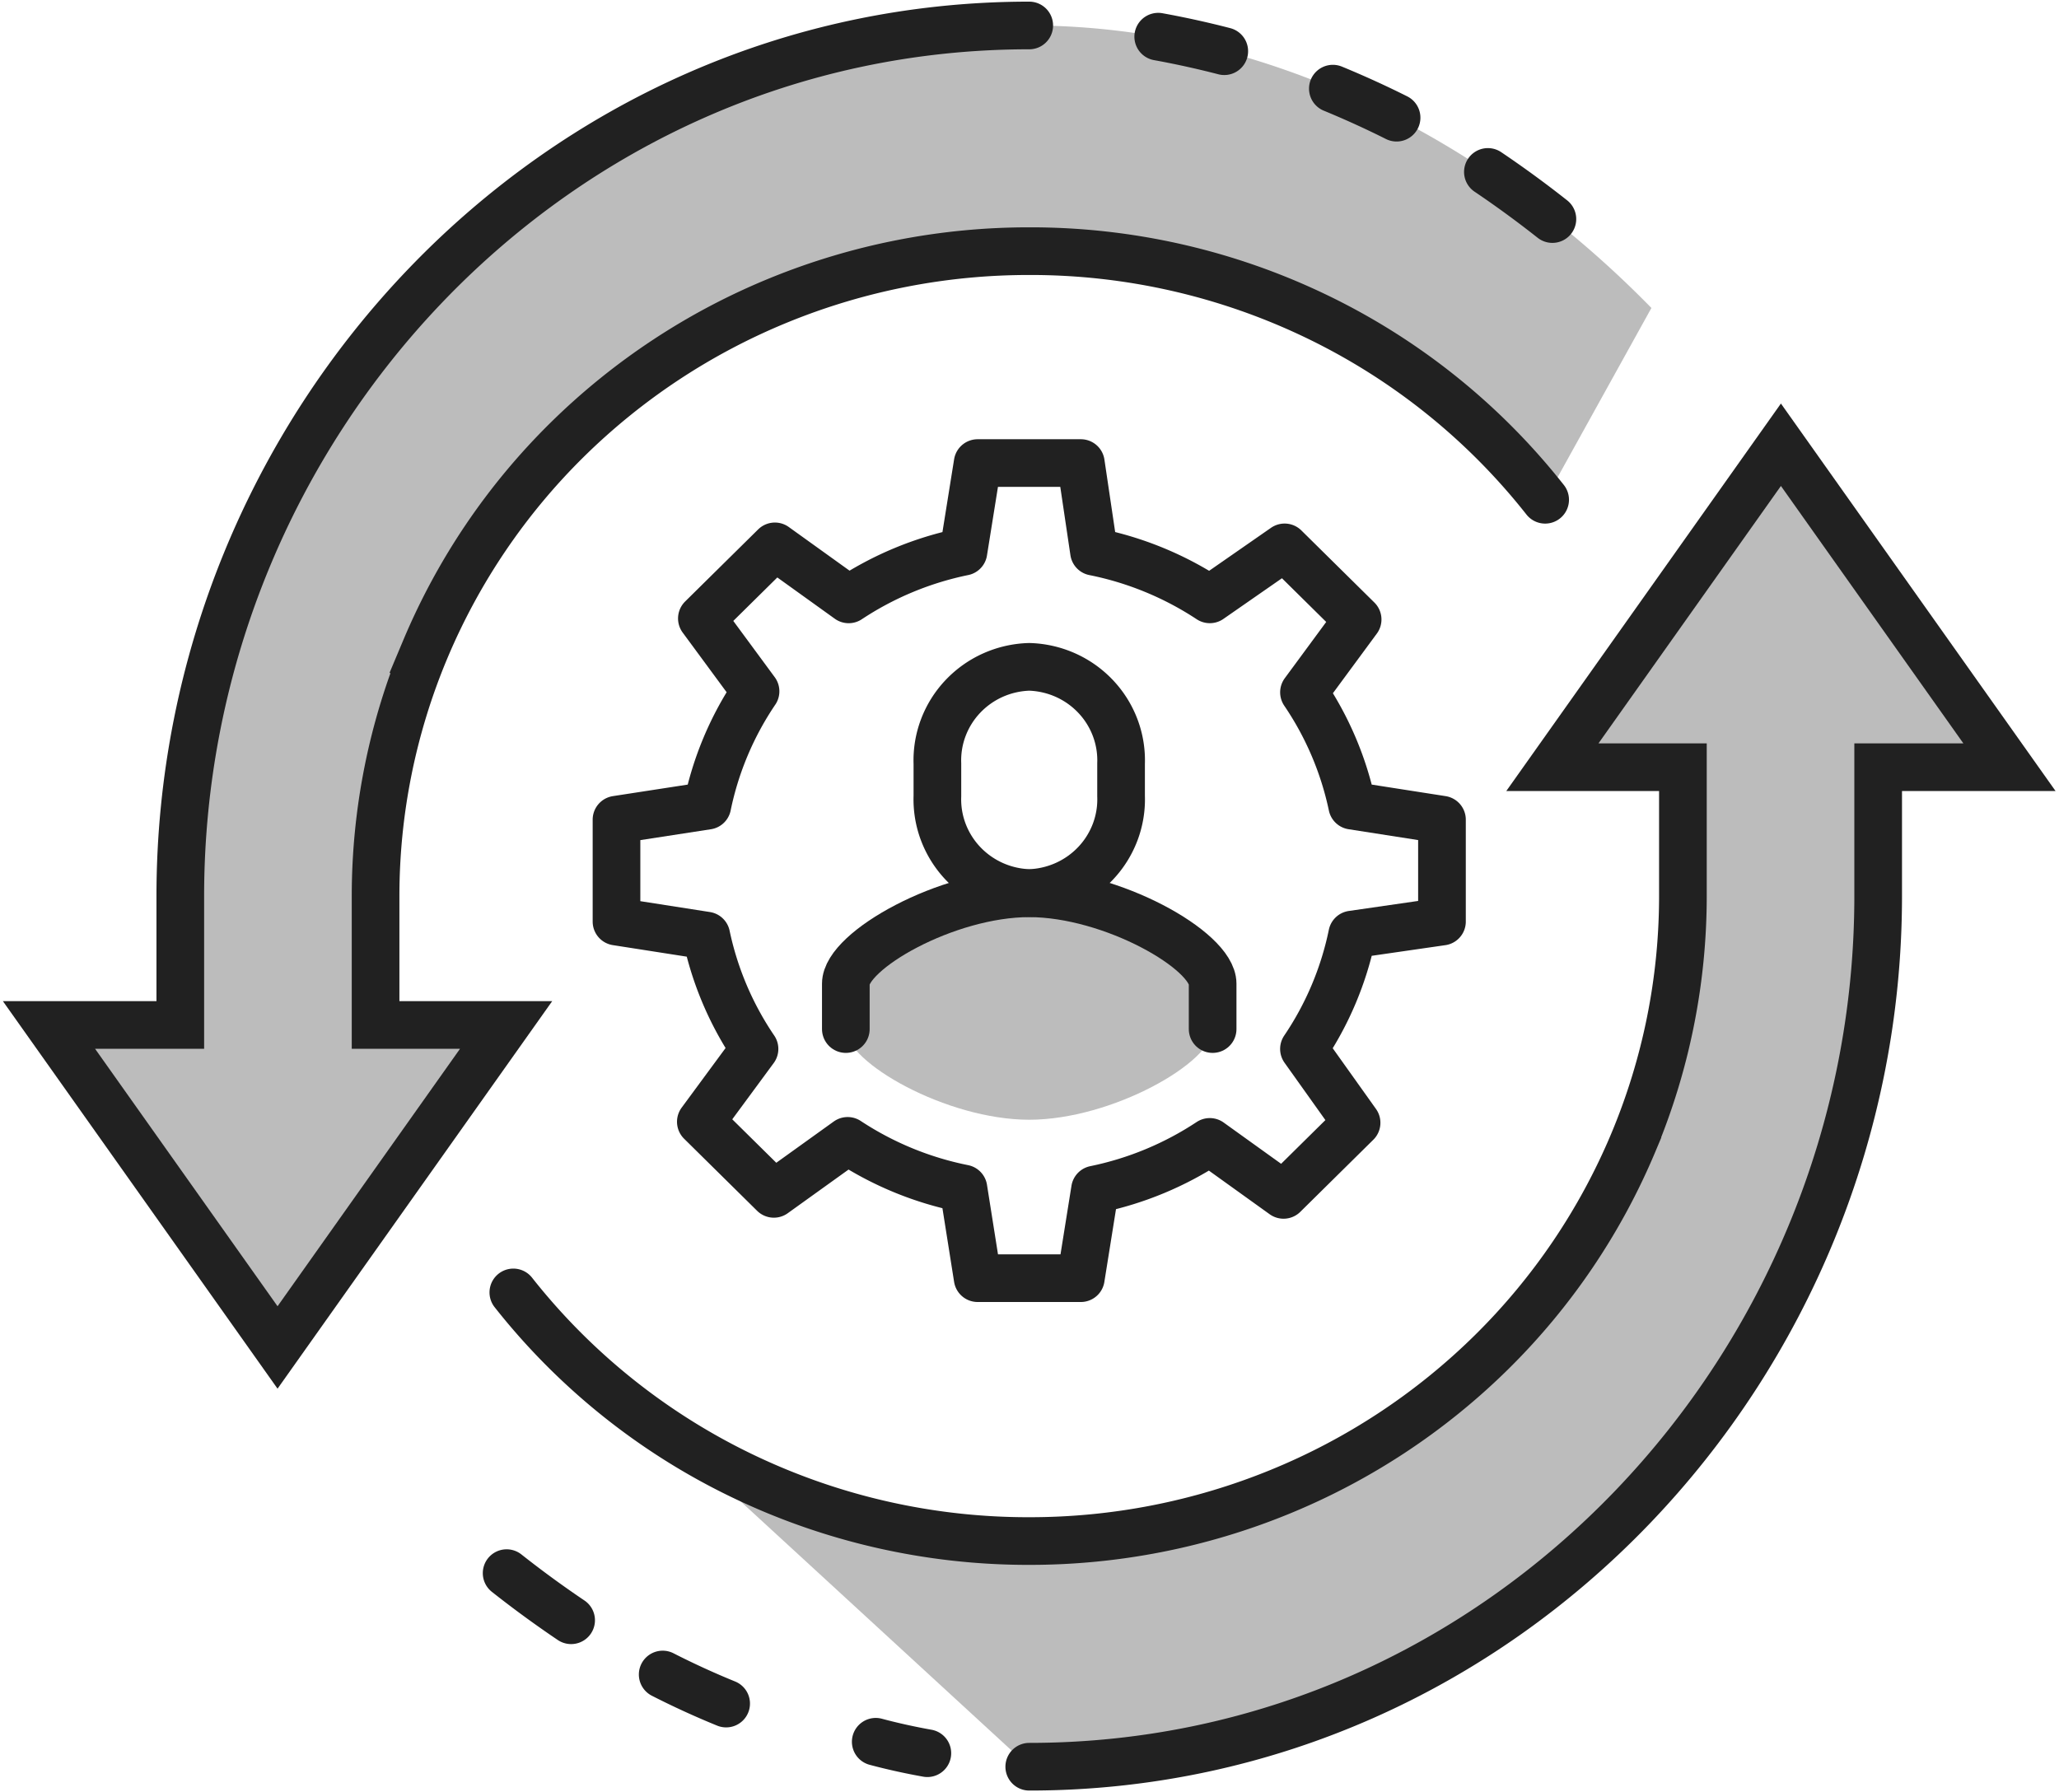 <svg width="108" height="94" viewBox="0 0 108 94" fill="none" xmlns="http://www.w3.org/2000/svg">
    <path d="M75.635 48.343v-5.345l-4.708-.735a16.709 16.709 0 0 0-2.53-5.946l2.814-3.821-3.83-3.782-3.923 2.726a17.15 17.15 0 0 0-6.075-2.499l-.69-4.65H51.28l-.745 4.65a17.15 17.15 0 0 0-6.02 2.5l-3.87-2.78-3.83 3.781 2.815 3.822a16.71 16.71 0 0 0-2.53 6l-4.763.734v5.345l4.709.735a16.71 16.71 0 0 0 2.53 5.946l-2.815 3.821 3.83 3.781 3.87-2.779a17.15 17.15 0 0 0 6.074 2.499l.745 4.703h5.412l.744-4.65a17.149 17.149 0 0 0 6.02-2.498l3.87 2.779 3.83-3.782-2.76-3.874a16.708 16.708 0 0 0 2.53-6l4.708-.681z" stroke="#212121" stroke-width="2.5" stroke-linecap="round" stroke-linejoin="round"/>
    <path d="M53.986 46.86c-4.33 0-9.62 3.006-9.62 4.743v2.379c0 1.75 5.29 4.756 9.62 4.756 4.33 0 9.62-3.006 9.62-4.756v-2.379c0-1.737-5.29-4.743-9.62-4.743z" fill="#212121" fill-opacity=".3"/>
    <path d="M53.986 46.846c.655-.02 1.3-.169 1.897-.436a4.98 4.98 0 0 0 1.582-1.121 4.907 4.907 0 0 0 1.026-1.635 4.86 4.86 0 0 0 .312-1.899v-1.697a4.847 4.847 0 0 0-.313-1.896 4.893 4.893 0 0 0-1.026-1.632 4.966 4.966 0 0 0-1.582-1.118 5.017 5.017 0 0 0-1.896-.431 5.017 5.017 0 0 0-1.896.431 4.966 4.966 0 0 0-1.582 1.118 4.893 4.893 0 0 0-1.026 1.632 4.847 4.847 0 0 0-.313 1.896v1.697a4.86 4.86 0 0 0 .312 1.899c.23.606.578 1.162 1.026 1.635a4.98 4.98 0 0 0 1.582 1.121 5.031 5.031 0 0 0 1.897.436z" stroke="#212121" stroke-width="2.5" stroke-miterlimit="10"/>
    <path d="M63.606 53.982v-2.379c0-1.737-5.29-4.743-9.62-4.743-4.33 0-9.62 3.006-9.62 4.743v2.379" stroke="#212121" stroke-width="2.5" stroke-linecap="round" stroke-linejoin="round"/>
    <path d="M53.986 1.336c-24.964 0-44.529 21.032-44.529 45.67v6.762H2.57l11.988 16.916 11.988-16.916H19.7v-6.761c0-4.445.887-8.847 2.61-12.953a33.806 33.806 0 0 1 7.434-10.98 34.29 34.29 0 0 1 11.123-7.331 34.634 34.634 0 0 1 13.119-2.568 34.549 34.549 0 0 1 15.062 3.42 34.11 34.11 0 0 1 11.999 9.621l5.574-10.061C78.341 7.683 66.8 1.336 53.986 1.336z" fill="#212121" fill-opacity=".3"/>
    <path d="M53.986 1.336c-24.964 0-44.529 21.032-44.529 45.67v6.762H2.57l11.988 16.916 11.988-16.916H19.7v-6.761c0-4.445.887-8.847 2.61-12.953a33.806 33.806 0 0 1 7.434-10.98 34.29 34.29 0 0 1 11.123-7.331 34.634 34.634 0 0 1 13.119-2.568 34.549 34.549 0 0 1 15.062 3.42 34.11 34.11 0 0 1 11.999 9.621M64.216 2.686a48.203 48.203 0 0 0-3.464-.762M73.254 6.173a50.072 50.072 0 0 0-3.342-1.523M81.427 11.491a55.927 55.927 0 0 0-3.383-2.472" stroke="#212121" stroke-width="2.5" stroke-miterlimit="10" stroke-linecap="round"/>
    <path d="M53.987 92.677c24.95 0 44.528-21.031 44.528-45.67v-6.761h6.887L93.414 23.33 81.426 40.246h6.847v6.76c0 4.446-.887 8.847-2.61 12.954a33.807 33.807 0 0 1-7.434 10.979 34.293 34.293 0 0 1-11.124 7.332 34.637 34.637 0 0 1-13.118 2.568 34.574 34.574 0 0 1-15.061-3.424 34.137 34.137 0 0 1-12-9.618" fill="#212121" fill-opacity=".3"/>
    <path d="M53.987 92.677c24.95 0 44.528-21.031 44.528-45.67v-6.761h6.887L93.414 23.33 81.426 40.246h6.847v6.76c0 4.446-.887 8.847-2.61 12.954a33.807 33.807 0 0 1-7.434 10.979 34.293 34.293 0 0 1-11.124 7.332 34.637 34.637 0 0 1-13.118 2.568 34.574 34.574 0 0 1-15.061-3.424 34.137 34.137 0 0 1-12-9.618M45.935 91.368c.894.24 1.814.44 2.707.6M34.76 87.84a43.158 43.158 0 0 0 3.328 1.524M26.574 82.522a55.934 55.934 0 0 0 3.383 2.472" stroke="#212121" stroke-width="2.5" stroke-miterlimit="10" stroke-linecap="round"/>
</svg>
